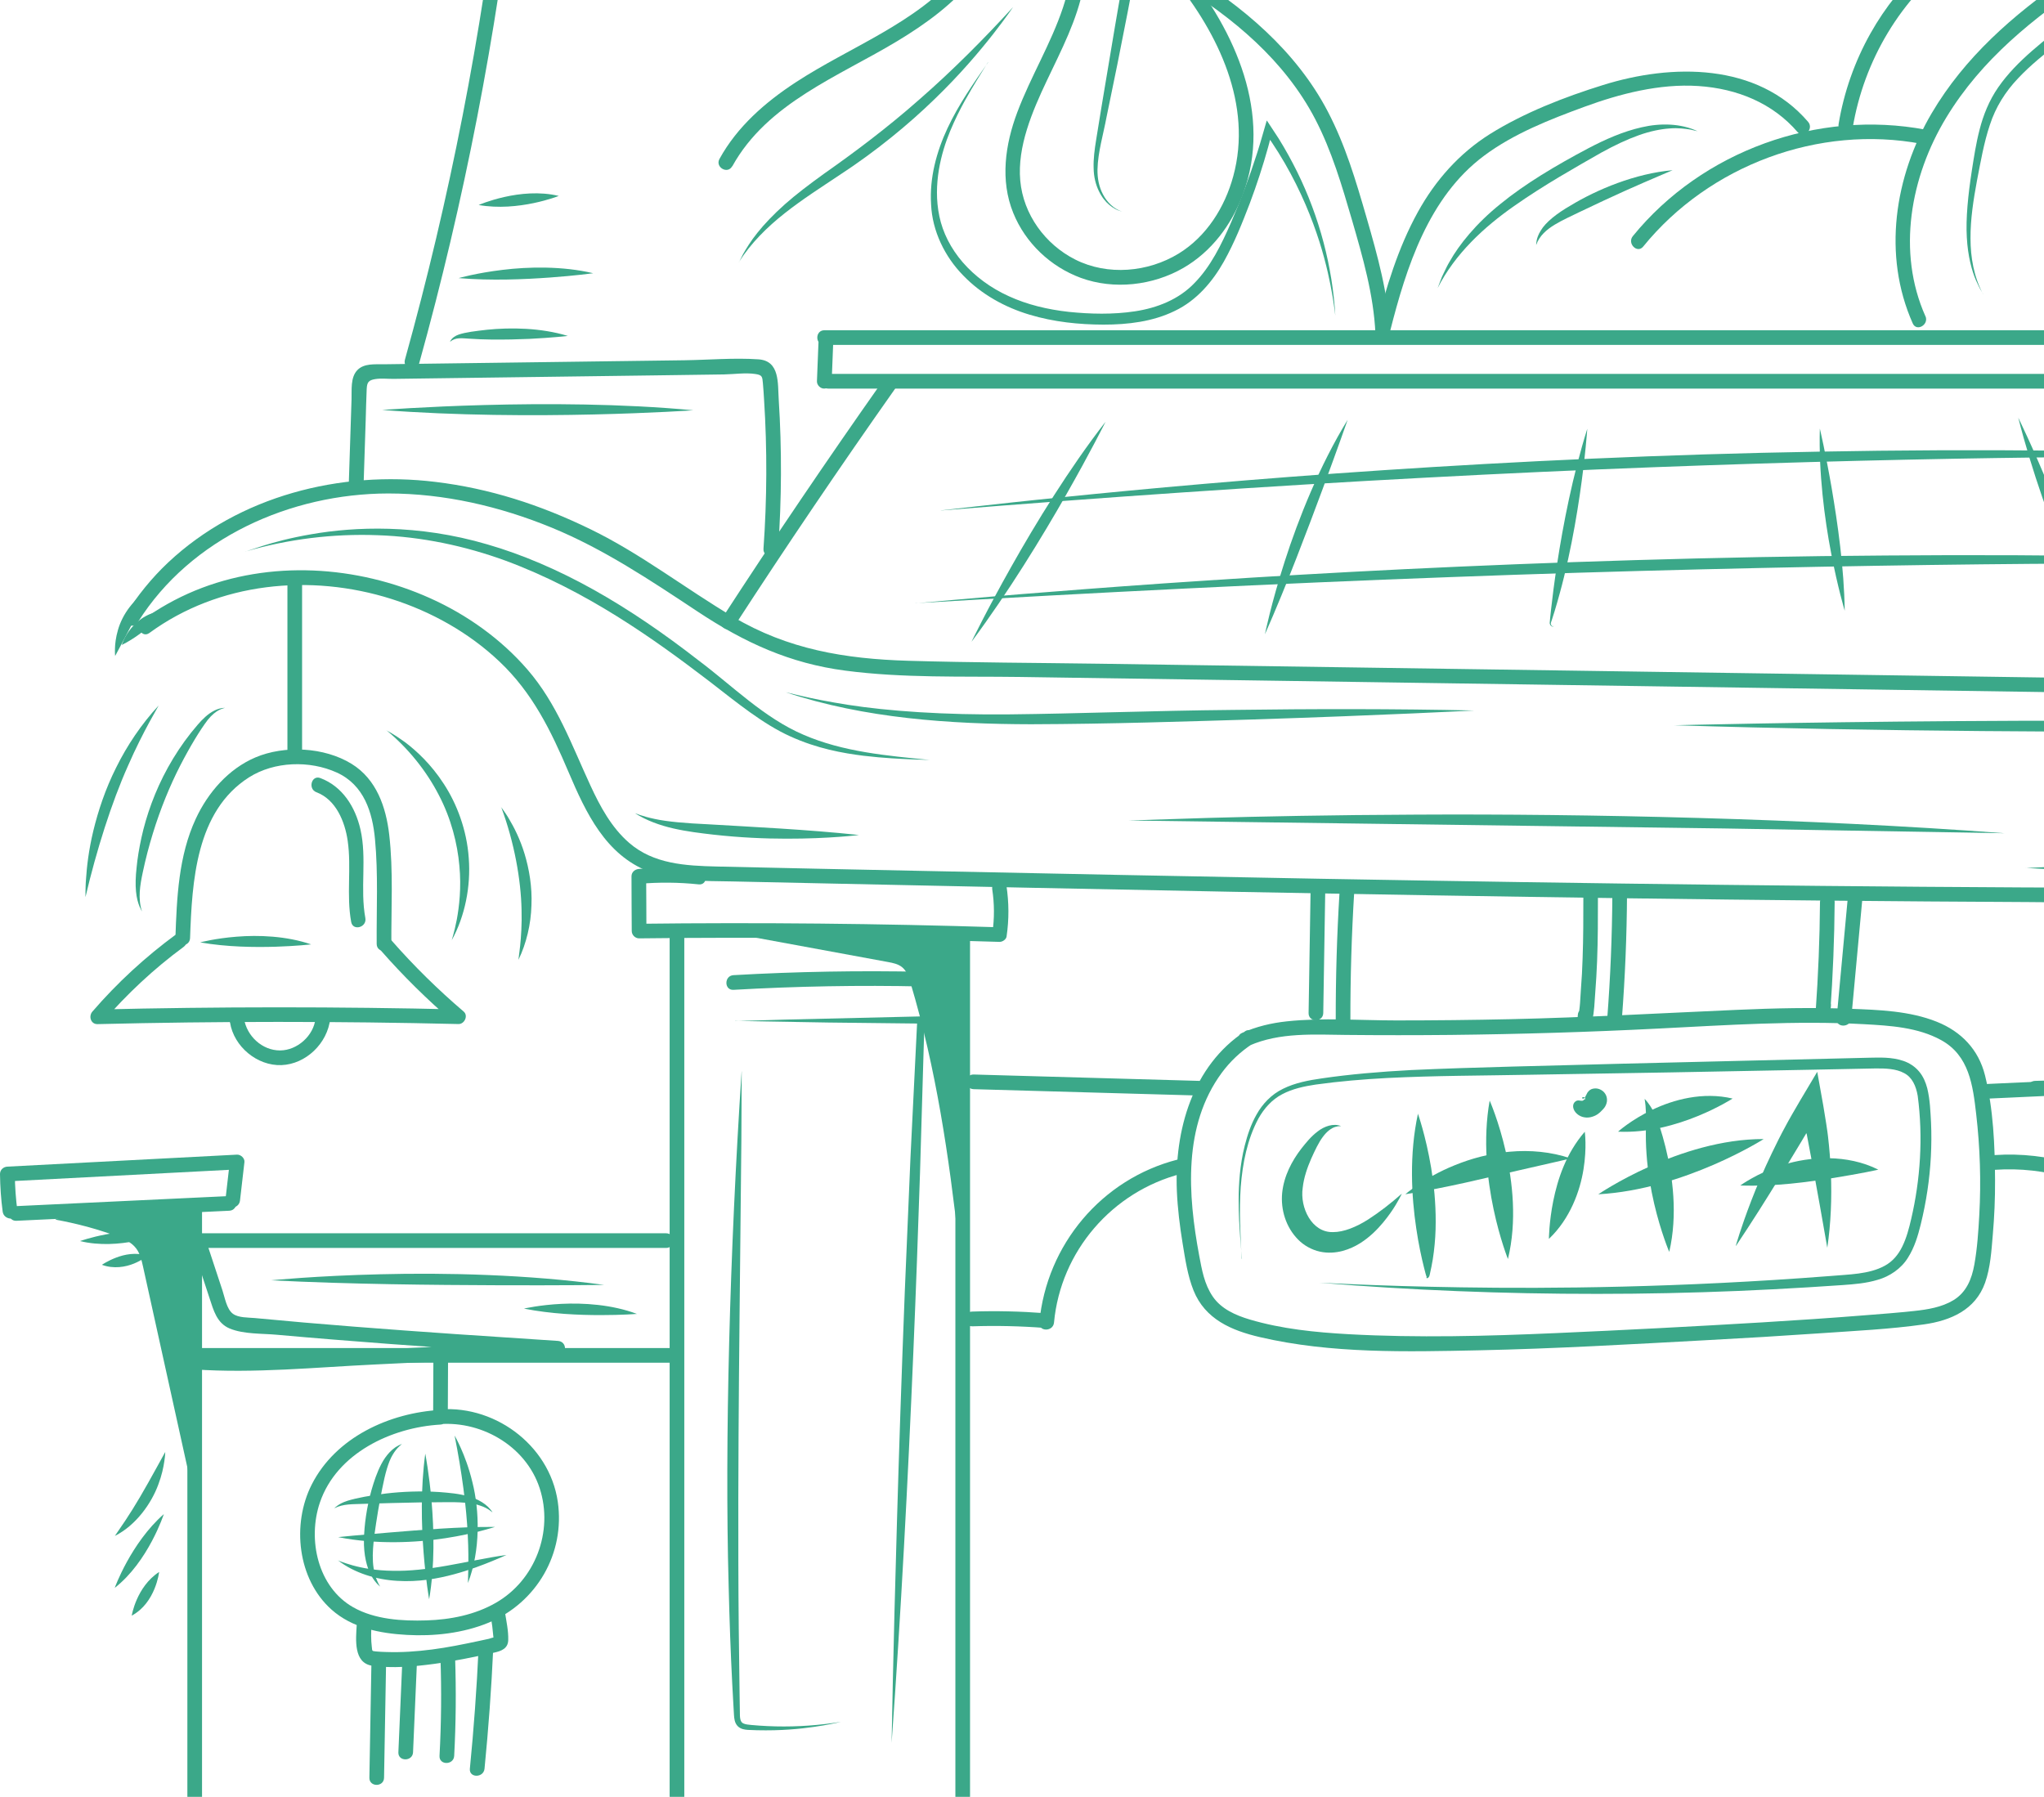 <svg width="273" height="240" viewBox="0 0 273 240" fill="none" xmlns="http://www.w3.org/2000/svg">
<g clip-path="url(#clip0_906_146290)">
<path d="M179.129 150.416C179.129 150.416 179.051 150.416 178.906 150.416C178.76 150.416 178.559 150.449 178.312 150.527C177.809 150.684 177.204 151.132 176.667 151.871C176.13 152.588 175.638 153.618 175.112 154.794C174.608 155.958 174.138 157.279 173.992 158.657C173.601 161.299 175.201 164.647 178.033 164.569C179.465 164.58 181.144 163.886 182.688 162.912C184.244 161.915 185.778 160.717 187.233 159.429C187.233 159.429 187.121 159.676 186.874 160.135C186.628 160.583 186.259 161.243 185.699 162.027C185.14 162.811 184.434 163.729 183.427 164.681C182.42 165.61 181.122 166.596 179.309 167.088C178.402 167.323 177.35 167.413 176.287 167.178C175.223 166.943 174.16 166.372 173.365 165.554C171.765 163.931 171.026 161.602 171.25 159.317C171.485 157.067 172.537 155.074 173.802 153.428C174.44 152.621 175.1 151.793 175.996 151.121C176.835 150.46 178.1 149.979 179.118 150.416H179.129Z" fill="#3BA889"/>
<path d="M189.359 148.691C189.359 148.691 190.433 151.692 191.149 155.992C191.508 158.142 191.765 160.628 191.754 163.237C191.754 164.535 191.675 165.868 191.507 167.2C191.429 167.872 191.317 168.533 191.183 169.205L190.97 170.201C190.937 170.369 190.881 170.604 190.69 170.705C190.601 170.761 190.478 170.705 190.523 170.627C190.523 170.593 190.545 170.56 190.567 170.548C190.601 170.548 190.523 170.515 190.534 170.515C190.556 170.492 190.478 170.604 190.489 170.582C190.489 170.582 190.489 170.593 190.534 170.537C190.534 170.47 190.534 170.537 190.646 170.582C190.634 170.604 190.724 170.582 190.59 170.638C190.545 170.638 190.601 170.716 190.556 170.526C190.556 170.56 190.567 170.548 190.534 170.515C190.489 170.459 190.321 169.832 190.176 169.238C189.862 167.984 189.471 166.204 189.157 164.076C188.519 159.821 188.195 154.2 189.392 148.725L189.359 148.691Z" fill="#3BA889"/>
<path d="M187.703 159.509C187.703 159.509 188.307 158.983 189.438 158.222C190.557 157.46 192.225 156.464 194.329 155.624C196.422 154.773 198.94 154.056 201.637 153.832C204.323 153.586 207.177 153.832 209.785 154.728C209.785 154.728 209.046 154.918 207.782 155.198C206.539 155.478 204.771 155.893 202.678 156.363C198.515 157.315 193.277 158.636 187.714 159.509H187.703Z" fill="#3BA889"/>
<path d="M198.962 147.002C198.962 147.002 203.864 158.065 201.402 168.165C201.402 168.165 197.104 157.483 198.962 147.002Z" fill="#3BA889"/>
<path d="M206.875 165.476C206.875 165.476 206.886 163.248 207.457 160.404C208.039 157.548 209.125 154.1 211.665 151.166C211.665 151.166 211.967 153.26 211.497 156.171C211.038 159.06 209.729 162.766 206.875 165.476Z" fill="#3BA889"/>
<path d="M211.767 146.799C211.767 146.799 211.722 146.721 211.633 146.586C211.543 146.53 211.42 146.53 211.353 146.575C211.286 146.62 211.275 146.698 211.386 146.732C211.487 146.765 211.633 146.687 211.7 146.597C211.789 146.497 211.711 146.418 211.801 146.351C211.845 146.306 211.935 146.25 212.047 146.172L212.248 146.06H212.271L212.539 146.385C212.718 146.586 212.808 146.653 212.875 146.721C213.009 146.821 213.043 146.799 213.009 146.799C212.976 146.799 212.886 146.833 212.819 146.877C212.674 147.001 212.774 146.967 212.774 146.81V146.788V147.101C212.774 147.124 212.774 147.101 212.774 147.079C212.774 147.045 212.752 147.012 212.73 146.978C212.685 146.911 212.606 146.866 212.506 146.821C212.304 146.732 212.036 146.698 211.756 146.631C211.778 146.631 211.756 146.362 212.036 145.914C212.215 145.713 212.427 145.377 213.133 145.377C213.446 145.388 213.759 145.489 214.061 145.724C214.341 145.948 214.711 146.418 214.621 147.135C214.509 147.852 214.05 148.21 213.927 148.344C213.804 148.479 213.67 148.613 213.468 148.759C213.278 148.904 213.021 149.05 212.696 149.15C212.371 149.262 211.98 149.307 211.622 149.24C210.905 149.139 210.2 148.568 210.111 147.863C210.077 147.527 210.211 147.247 210.469 147.079C210.603 147.001 210.76 146.956 210.995 147.001C211.118 147.012 211.275 147.068 211.431 147.001C211.51 146.933 211.599 146.855 211.644 146.821C211.677 146.821 211.711 146.81 211.733 146.799H211.767Z" fill="#3BA889"/>
<path d="M216.109 151.155C216.109 151.155 217.844 149.577 220.676 148.233C223.496 146.878 227.436 145.792 231.409 146.732C231.409 146.732 229.551 147.931 226.753 149.073C223.944 150.215 220.206 151.334 216.109 151.155Z" fill="#3BA889"/>
<path d="M213.469 159.52C213.469 159.52 224.314 152.107 235.562 152.141C235.562 152.141 225.008 158.87 213.469 159.52Z" fill="#3BA889"/>
<path d="M219.656 146.777C219.656 146.777 220.205 147.27 220.809 148.401C221.436 149.532 221.951 151.267 222.443 153.193C223.417 157.112 224.1 162.241 222.947 167.212C222.947 167.212 221.839 164.637 220.932 160.763C220.484 158.826 220.082 156.564 219.914 154.145C219.824 152.947 219.802 151.671 219.835 150.461C219.847 149.241 219.88 148.043 219.656 146.777Z" fill="#3BA889"/>
<path d="M231.834 166.406C231.834 166.406 232.483 164.054 233.905 160.37C234.61 158.534 235.527 156.362 236.658 154.01C237.217 152.835 237.833 151.603 238.516 150.349L238.863 149.711L239.377 148.804C239.736 148.199 240.094 147.583 240.452 146.956C241.191 145.713 241.952 144.437 242.713 143.16C242.981 144.661 243.25 146.183 243.53 147.729C243.653 148.501 243.776 149.285 243.91 150.069L244.067 151.133L244.145 151.737C244.336 153.361 244.47 155.018 244.537 156.686C244.671 160.023 244.537 163.416 244.056 166.663C244.056 166.663 243.687 164.58 243.082 161.132C242.769 159.419 242.399 157.369 241.985 155.063C241.773 153.921 241.538 152.711 241.302 151.446C241.235 151.345 241.213 151.379 241.202 151.424C241.202 151.457 241.202 151.468 241.202 151.468L241.179 151.491C240.989 151.804 240.799 152.118 240.62 152.431C239.713 153.932 238.784 155.466 237.844 157.022C235.941 160.124 233.949 163.293 231.868 166.394L231.834 166.406Z" fill="#3BA889"/>
<path d="M232.438 158.344C232.438 158.344 232.975 157.941 233.96 157.393C234.945 156.833 236.377 156.139 238.157 155.59C241.671 154.47 246.696 154.123 250.871 156.228C250.871 156.228 250.255 156.374 249.203 156.575C248.151 156.777 246.685 157.046 244.961 157.325C241.492 157.874 237.149 158.501 232.449 158.344H232.438Z" fill="#3BA889"/>
<path d="M22.07 193.939C22.07 193.939 22.07 194.399 21.947 195.182C21.835 195.966 21.611 197.063 21.141 198.295C20.246 200.747 18.198 203.715 15.344 205.148C15.344 205.148 15.59 204.79 16.015 204.163C16.441 203.547 17.034 202.673 17.683 201.632C19.003 199.538 20.503 196.784 22.07 193.939Z" fill="#3BA889"/>
<path d="M21.881 202.236C21.881 202.236 19.822 208.574 15.322 212.09C15.322 212.09 17.471 206.111 21.881 202.236Z" fill="#3BA889"/>
<path d="M21.254 209.963C21.254 209.963 20.795 214.083 17.594 215.797C17.594 215.797 18.209 211.945 21.254 209.963Z" fill="#3BA889"/>
<path d="M150.703 109.592C150.703 109.592 154.665 109.458 161.459 109.245C168.241 109.055 177.855 108.853 189.148 108.808C211.723 108.685 241.012 109.29 267.75 111.294C267.75 111.294 252.496 111.036 230.246 110.656C207.996 110.365 178.739 109.973 150.714 109.592H150.703Z" fill="#3BA889"/>
<path d="M29.995 94.563C29.995 94.563 29.727 94.608 29.29 94.821C28.854 95.034 28.294 95.47 27.746 96.153C26.694 97.542 25.373 99.725 24.041 102.312C22.709 104.921 21.422 108.023 20.404 111.359C19.889 113.028 19.441 114.752 19.072 116.499C18.703 118.234 18.4 120.004 18.96 121.739C18.96 121.739 18.826 121.526 18.635 121.078C18.456 120.642 18.244 119.959 18.165 119.063C18.076 118.167 18.109 117.081 18.244 115.883C18.355 114.674 18.579 113.319 18.893 111.874C19.531 108.974 20.672 105.682 22.441 102.491C23.325 100.901 24.355 99.334 25.518 97.867C26.112 97.15 26.694 96.4 27.421 95.75C28.126 95.112 29.033 94.575 29.995 94.541V94.563Z" fill="#3BA889"/>
<path d="M21.175 94.262C21.175 94.262 20.717 95.09 19.933 96.49C19.172 97.901 18.131 99.905 17.079 102.324C14.919 107.15 12.871 113.599 11.416 119.825C11.416 119.825 11.416 119.601 11.416 119.176C11.427 118.75 11.427 118.134 11.494 117.35C11.595 115.783 11.841 113.555 12.468 110.957C13.095 108.37 14.057 105.414 15.523 102.503C16.967 99.581 18.892 96.714 21.164 94.262H21.175Z" fill="#3BA889"/>
<path d="M51.584 97.533C51.584 97.533 51.819 97.667 52.256 97.913C52.692 98.171 53.308 98.563 54.069 99.112C55.557 100.231 57.561 102.045 59.273 104.699C60.997 107.33 62.351 110.835 62.608 114.62C62.899 118.382 62.105 122.368 60.336 125.582C60.336 125.582 60.403 125.335 60.538 124.865C60.661 124.395 60.84 123.712 61.008 122.838C61.332 121.092 61.635 118.572 61.355 115.639C61.097 112.705 60.269 109.357 58.602 106.177C56.956 102.986 54.539 99.951 51.595 97.522L51.584 97.533Z" fill="#3BA889"/>
<path d="M66.918 107.788C66.918 107.788 67.019 107.934 67.22 108.202C67.41 108.482 67.701 108.874 68.004 109.412C68.641 110.475 69.459 112.054 70.063 114.047C70.667 116.04 71.093 118.437 70.981 120.934C70.914 123.431 70.309 126.006 69.246 128.201C69.246 128.201 69.268 128.033 69.302 127.708C69.335 127.383 69.414 126.924 69.47 126.331C69.593 125.155 69.716 123.487 69.66 121.516C69.582 117.574 68.709 112.536 66.929 107.766L66.918 107.788Z" fill="#3BA889"/>
<path d="M131.541 -42.211C131.541 -42.211 132.157 -41.897 133.298 -41.315C134.44 -40.722 136.096 -39.837 138.122 -38.605C140.137 -37.363 142.532 -35.75 144.972 -33.533C147.389 -31.327 149.84 -28.416 151.429 -24.665C153.03 -20.903 153.343 -16.424 152.907 -11.978C152.47 -7.499 151.463 -2.998 150.612 1.626C149.717 6.239 148.777 10.942 147.792 15.634C147.356 17.985 146.639 20.303 146.583 22.621C146.561 23.786 146.773 24.95 147.322 25.98C147.859 26.999 148.732 27.895 149.874 28.264C149.896 28.231 149.157 28.197 148.161 27.369C147.188 26.574 146.091 24.838 146.068 22.442C146.024 21.255 146.192 19.967 146.415 18.601C146.639 17.235 146.874 15.768 147.132 14.19C147.658 11.054 148.251 7.527 148.889 3.698C149.527 -0.121 150.31 -4.264 151.004 -8.574C151.653 -12.863 152.09 -17.476 150.948 -21.944C149.818 -26.401 146.997 -30.443 143.449 -33.712C139.902 -37.016 135.727 -39.703 131.541 -42.211Z" fill="#3BA889"/>
<path d="M97.809 22.208C102.488 13.743 112.023 10.216 119.88 5.468C123.697 3.162 127.401 0.474 130.177 -3.053C133.143 -6.815 134.654 -11.361 134.508 -16.165C134.329 -22.189 131.957 -27.91 129.405 -33.274L128.062 -31.93C135.907 -28.078 141.291 -20.341 142.847 -11.798C143.619 -7.532 143.35 -3.109 141.974 1.012C140.362 5.849 137.665 10.227 135.874 14.986C134.251 19.297 133.557 24.078 135.337 28.456C136.96 32.454 140.306 35.623 144.346 37.112C148.778 38.736 153.972 38.142 158.046 35.791C161.806 33.618 164.492 30.024 165.992 25.993C169.999 15.277 164.985 4.192 158.213 -4.15C157.419 -5.124 156.042 -3.736 156.826 -2.762C162.735 4.517 167.313 14.012 164.716 23.541C163.586 27.695 161.146 31.58 157.43 33.865C153.334 36.373 147.928 36.854 143.596 34.66C139.59 32.633 136.669 28.636 136.266 24.112C135.863 19.588 137.855 14.908 139.825 10.754C141.795 6.599 143.854 2.692 144.705 -1.72C145.443 -5.538 145.354 -9.469 144.525 -13.264C142.656 -21.886 137.004 -29.702 129.024 -33.621C128.118 -34.069 127.256 -33.173 127.681 -32.277C129.942 -27.519 132.08 -22.446 132.471 -17.128C132.83 -12.145 131.363 -7.442 128.118 -3.646C122.309 3.162 113.579 6.219 106.271 11C102.197 13.665 98.47 16.912 96.097 21.223C95.481 22.331 97.183 23.317 97.787 22.208H97.809Z" fill="#3BA889"/>
<path d="M157.237 -2.203C164.669 2.309 171.585 8.087 175.659 15.903C177.875 20.158 179.23 24.794 180.573 29.384C182.016 34.367 183.471 39.372 183.706 44.579C183.762 45.833 185.721 45.844 185.665 44.579C185.419 39.272 183.997 34.177 182.531 29.104C181.065 24.032 179.689 19.396 177.349 14.906C173.119 6.8 165.922 0.764 158.222 -3.905C157.136 -4.566 156.151 -2.864 157.237 -2.214V-2.203Z" fill="#3BA889"/>
<path d="M185.655 44.266C187.827 35.7 190.804 26.339 198.191 20.819C202.175 17.84 207.021 15.948 211.666 14.246C216.311 12.544 221.638 11.144 226.842 11.491C232.047 11.838 236.781 13.787 240.105 17.661C240.922 18.624 242.31 17.224 241.493 16.273C234.699 8.356 223.283 8.49 214.106 11.357C208.957 12.958 203.585 15.041 198.996 17.907C194.9 20.483 191.699 24.099 189.371 28.321C186.719 33.124 185.118 38.443 183.775 43.739C183.462 44.96 185.353 45.486 185.667 44.266H185.655Z" fill="#3BA889"/>
<path d="M219.467 32.935C228.275 22.084 242.937 16.609 256.681 19.218C257.912 19.453 258.438 17.561 257.207 17.326C242.802 14.594 227.346 20.147 218.079 31.546C217.295 32.52 218.672 33.909 219.467 32.935Z" fill="#3BA889"/>
<path d="M247.446 17.102C248.935 8.089 253.904 -0.298 261.313 -5.706C269.304 -11.54 279.657 -13.701 289.316 -11.663C290.547 -11.406 291.073 -13.298 289.842 -13.556C274.106 -16.87 257.72 -9.603 249.83 4.449C247.715 8.212 246.271 12.321 245.566 16.576C245.364 17.808 247.245 18.345 247.457 17.102H247.446Z" fill="#3BA889"/>
<path d="M257.162 42.24C253.323 33.629 255.169 23.596 259.926 15.736C264.683 7.875 271.633 2.389 278.986 -2.572C285.97 -7.286 293.268 -11.877 298.259 -18.841C302.624 -24.921 305.064 -32.3 305.579 -39.735C306.161 -48.144 304.191 -56.699 299.681 -63.843L298.147 -62.656C309.048 -52.5 314.342 -36.746 311.723 -22.066C310.212 -13.601 305.691 -6.121 303.575 2.165C301.986 8.379 301.986 16.318 307.012 21.043C312.373 26.082 320.778 25.007 326.788 21.827C332.798 18.647 337.521 12.937 339.402 6.375C341.696 -1.62 339.659 -9.939 337.499 -17.721C335.361 -25.425 333.056 -33.163 333.884 -41.247C335.316 -55.232 344.572 -68.243 357.298 -74.178C358.909 -74.928 360.577 -75.544 362.278 -76.048L361.752 -77.94C354.444 -75.343 349.821 -68.12 349.161 -60.551C348.411 -51.851 352.978 -43.52 359.01 -37.585C359.906 -36.701 361.293 -38.089 360.398 -38.974C354.891 -44.404 350.706 -51.828 351.075 -59.767C351.4 -66.687 355.585 -73.674 362.278 -76.059C363.453 -76.473 362.983 -78.321 361.752 -77.951C348.725 -74.044 338.394 -63.373 333.985 -50.608C331.69 -43.957 331.22 -36.958 332.418 -30.038C333.85 -21.808 337.141 -13.993 338.17 -5.684C339.133 2.042 337.432 9.689 331.981 15.434C327.124 20.551 319.088 24.279 312.037 21.838C304.986 19.397 303.732 10.384 305.187 3.8C307.023 -4.531 311.623 -11.955 313.369 -20.319C316.267 -34.215 312.384 -49.242 303.296 -60.103C302.12 -61.503 300.867 -62.813 299.524 -64.056C298.74 -64.795 297.375 -63.843 297.991 -62.869C306.25 -49.824 305.467 -31.942 296.334 -19.524C291.074 -12.38 283.195 -7.89 276.02 -2.941C268.846 2.008 262.388 7.674 258.001 15.12C253.032 23.563 251.409 34.077 255.472 43.203C255.987 44.356 257.677 43.359 257.162 42.217V42.24Z" fill="#3BA889"/>
<path d="M110.109 46.069C139.466 46.069 168.823 46.069 198.18 46.069C227.537 46.069 256.703 46.069 285.971 46.069C302.468 46.069 318.965 46.069 335.451 46.069C336.716 46.069 336.716 44.109 335.451 44.109C306.094 44.109 276.737 44.109 247.38 44.109C218.023 44.109 188.857 44.109 159.589 44.109C143.092 44.109 126.595 44.109 110.109 44.109C108.844 44.109 108.844 46.069 110.109 46.069Z" fill="#3BA889"/>
<path d="M109.314 45.822L109.112 50.917C109.09 51.432 109.582 51.925 110.097 51.902C110.645 51.88 111.06 51.477 111.082 50.917L111.283 45.822C111.306 45.307 110.813 44.814 110.298 44.837C109.75 44.859 109.336 45.262 109.314 45.822Z" fill="#3BA889"/>
<path d="M110.601 51.903C140.226 51.903 169.863 51.903 199.489 51.903C229.114 51.903 258.751 51.903 288.377 51.903H338.126C339.39 51.903 339.39 49.943 338.126 49.943H110.601C109.336 49.943 109.336 51.903 110.601 51.903Z" fill="#3BA889"/>
<path d="M117.842 50.962C110.5 61.386 103.348 71.934 96.409 82.627C95.715 83.691 97.417 84.677 98.099 83.613C105.038 72.919 112.19 62.36 119.532 51.947C120.26 50.917 118.559 49.931 117.842 50.962Z" fill="#3BA889"/>
<path d="M18.423 83.087C25.496 71.834 38.826 65.933 51.854 65.911C59.341 65.911 66.762 67.635 73.667 70.468C80.573 73.301 86.863 77.5 93.164 81.677C99.465 85.853 105.52 88.608 112.862 89.57C120.573 90.59 128.486 90.31 136.254 90.421C152.941 90.668 169.64 90.914 186.327 91.161C219.568 91.653 252.809 92.135 286.049 92.627C302.737 92.874 319.435 93.12 336.123 93.366C342.95 93.467 350.035 93.814 356.19 90.343C361.395 87.409 365.222 82.662 369.106 78.25C373.348 73.424 377.87 69.214 383.734 66.437C389.89 63.515 396.717 62.171 403.466 61.499C409.767 60.872 416.247 60.581 422.571 60.906C427.831 61.174 433.786 62.048 438.072 65.373C440.131 66.975 441.441 69.091 441.978 71.633L443.187 70.423C430.361 67.087 416.247 64.399 403.175 67.971C396.93 69.673 391.278 72.976 386.857 77.713C381.955 82.964 378.563 89.38 374.232 95.068C365.043 107.15 350.717 113.611 336.101 116.354C318.887 119.579 300.957 118.616 283.531 118.583C247.772 118.493 212.024 118.012 176.277 117.373C158.336 117.049 140.384 116.679 122.443 116.31C113.545 116.119 104.636 115.951 95.738 115.739C91.597 115.638 87.299 115.425 84.02 112.57C81.67 110.532 80.148 107.71 78.861 104.922C76.342 99.48 74.417 94.016 70.433 89.414C66.896 85.338 62.374 82.113 57.461 79.907C47.679 75.507 36.05 74.768 26.045 78.888C23.526 79.93 21.176 81.251 18.971 82.852C17.964 83.591 18.938 85.293 19.956 84.543C29.235 77.757 41.445 76.582 52.268 79.997C57.607 81.688 62.621 84.498 66.695 88.35C71.127 92.538 73.589 97.599 75.939 103.13C78.29 108.662 80.897 114.137 86.594 116.388C90.142 117.788 94.104 117.653 97.853 117.732C102.375 117.832 106.897 117.922 111.418 118.023C129.08 118.403 146.741 118.773 164.402 119.109C199.87 119.781 235.338 120.318 270.806 120.486C288.064 120.576 305.512 121.236 322.748 119.982C337.533 118.907 352.665 115.593 364.909 106.803C370.584 102.727 374.993 97.621 378.899 91.866C383.029 85.775 386.913 79.247 393.001 74.869C404.417 66.672 419.616 67.49 432.745 70.031C436.08 70.681 439.382 71.465 442.661 72.316C443.411 72.517 444.015 71.834 443.87 71.106C441.598 60.402 428.01 58.834 419.045 58.868C406.04 58.924 392.084 59.472 380.433 65.933C374.758 69.08 370.494 73.693 366.286 78.53C362.077 83.367 357.455 88.574 351.008 90.433C347.248 91.519 343.297 91.508 339.425 91.463C335.216 91.418 331.008 91.34 326.8 91.284C318.171 91.161 309.542 91.026 300.912 90.903C266.687 90.399 232.45 89.895 198.225 89.403C181.112 89.156 163.999 88.899 146.875 88.652C138.369 88.529 129.852 88.507 121.346 88.26C112.84 88.014 105.218 86.727 97.932 82.404C91.496 78.586 85.632 73.984 78.872 70.692C72.112 67.4 65.374 65.239 58.155 64.366C45.452 62.82 31.943 66.236 22.474 75.115C20.259 77.198 18.356 79.56 16.733 82.124C16.061 83.199 17.751 84.185 18.423 83.11V83.087Z" fill="#3BA889"/>
<path d="M38.389 77.668C38.389 85.371 38.389 93.075 38.389 100.768C38.389 102.033 40.347 102.033 40.347 100.768C40.347 93.064 40.347 85.36 40.347 77.668C40.347 76.402 38.389 76.402 38.389 77.668Z" fill="#3BA889"/>
<path d="M23.537 124.786C19.418 127.81 15.669 131.259 12.334 135.122C11.807 135.737 12.121 136.812 13.027 136.79C29.088 136.398 45.16 136.398 61.232 136.779C62.038 136.801 62.575 135.659 61.926 135.11C58.479 132.166 55.255 128.997 52.267 125.582C51.439 124.63 50.051 126.018 50.879 126.97C53.868 130.374 57.091 133.554 60.538 136.499L61.232 134.83C45.171 134.45 29.099 134.45 13.027 134.842L13.721 136.51C16.945 132.77 20.549 129.4 24.522 126.477C25.529 125.738 24.555 124.036 23.537 124.786Z" fill="#3BA889"/>
<path d="M25.385 125.313C25.654 117.766 26.146 108.349 33.264 103.825C36.644 101.686 41.356 101.541 44.983 103.187C48.609 104.833 49.75 108.483 50.086 112.1C50.523 116.713 50.276 121.438 50.31 126.074C50.31 127.339 52.28 127.339 52.269 126.074C52.246 121.259 52.537 116.31 51.989 111.518C51.564 107.811 50.288 104.071 46.952 102.022C43.315 99.783 37.999 99.514 34.104 101.171C30.511 102.705 27.78 105.852 26.157 109.345C23.841 114.317 23.617 119.904 23.427 125.301C23.382 126.567 25.34 126.556 25.385 125.301V125.313Z" fill="#3BA889"/>
<path d="M30.722 136.565C31.226 139.779 34.337 142.388 37.594 142.264C40.851 142.141 43.75 139.364 44.108 136.05C44.164 135.524 43.615 135.064 43.123 135.064C42.541 135.064 42.205 135.512 42.138 136.05C41.892 138.334 39.709 140.294 37.415 140.305C35.009 140.316 32.949 138.368 32.591 136.05C32.513 135.524 31.853 135.232 31.383 135.367C30.823 135.524 30.622 136.05 30.7 136.576L30.722 136.565Z" fill="#3BA889"/>
<path d="M42.261 105.817C44.869 106.792 46.066 109.737 46.436 112.29C46.962 115.895 46.245 119.545 46.906 123.151C47.141 124.394 49.021 123.867 48.797 122.625C48.07 118.706 49.032 114.663 48.137 110.767C47.454 107.788 45.742 105.034 42.787 103.925C41.601 103.477 41.097 105.381 42.261 105.817Z" fill="#3BA889"/>
<path d="M93.331 116.131C90.667 115.851 88.004 115.828 85.329 116.063C84.803 116.108 84.344 116.478 84.344 117.049C84.344 119.479 84.366 121.92 84.377 124.349C84.377 124.876 84.825 125.335 85.362 125.335C101.412 125.144 117.461 125.301 133.5 125.805C133.88 125.816 134.384 125.491 134.44 125.088C134.776 122.793 134.764 120.565 134.417 118.269C134.227 117.026 132.336 117.553 132.526 118.795C132.817 120.71 132.828 122.659 132.548 124.573L133.488 123.857C117.45 123.353 101.401 123.196 85.351 123.386L86.336 124.372C86.336 121.942 86.314 119.501 86.302 117.071L85.317 118.056C87.992 117.821 90.645 117.844 93.32 118.124C94.573 118.258 94.562 116.298 93.32 116.164L93.331 116.131Z" fill="#3BA889"/>
<path d="M89.438 125.336C89.438 155.927 89.438 186.517 89.438 217.108C89.438 225.753 89.438 234.397 89.438 243.052C89.438 244.318 91.396 244.318 91.396 243.052C91.396 212.461 91.396 181.871 91.396 151.28C91.396 142.635 91.396 133.991 91.396 125.336C91.396 124.07 89.438 124.07 89.438 125.336Z" fill="#3BA889"/>
<path d="M127.602 125.099V243.051C127.602 244.316 129.56 244.316 129.56 243.051V125.099C129.56 123.834 127.602 123.834 127.602 125.099Z" fill="#3BA889"/>
<path d="M97.964 132.21C106.38 131.728 114.819 131.572 123.247 131.762C124.512 131.784 124.512 129.825 123.247 129.802C114.819 129.623 106.38 129.769 97.964 130.25C96.71 130.317 96.699 132.277 97.964 132.21Z" fill="#3BA889"/>
<path d="M130.042 145.479C140.093 145.759 150.132 146.05 160.183 146.33C161.447 146.364 161.447 144.404 160.183 144.371C150.132 144.091 140.093 143.8 130.042 143.52C128.778 143.486 128.778 145.446 130.042 145.479Z" fill="#3BA889"/>
<path d="M129.806 177.155C133.051 177.044 136.297 177.122 139.532 177.368C140.058 177.413 140.517 176.887 140.517 176.383C140.517 175.823 140.069 175.442 139.532 175.398C136.297 175.151 133.051 175.073 129.806 175.185C128.552 175.23 128.541 177.189 129.806 177.144V177.155Z" fill="#3BA889"/>
<path d="M140.776 176.65C141.66 167.121 148.554 159.149 157.799 156.775C159.019 156.461 158.504 154.569 157.273 154.883C147.144 157.48 139.78 166.248 138.817 176.65C138.705 177.904 140.664 177.893 140.776 176.65Z" fill="#3BA889"/>
<path d="M26.245 166.686C47.152 166.686 68.059 166.686 88.966 166.686C90.231 166.686 90.231 164.727 88.966 164.727C68.059 164.727 47.152 164.727 26.245 164.727C24.981 164.727 24.981 166.686 26.245 166.686Z" fill="#3BA889"/>
<path d="M26.491 182.014C47.555 182.014 68.63 182.014 89.694 182.014C90.958 182.014 90.958 180.055 89.694 180.055C68.63 180.055 47.555 180.055 26.491 180.055C25.227 180.055 25.227 182.014 26.491 182.014Z" fill="#3BA889"/>
<path d="M25.025 161.088V242.559C25.025 243.824 26.984 243.824 26.984 242.559V161.088C26.984 159.822 25.025 159.822 25.025 161.088Z" fill="#3BA889"/>
<path d="M2.183 163.058C11.662 162.61 21.142 162.162 30.622 161.715C31.875 161.659 31.887 159.699 30.622 159.755C21.142 160.203 11.662 160.651 2.183 161.099C0.929 161.155 0.918 163.114 2.183 163.058Z" fill="#3BA889"/>
<path d="M2.339 161.837C2.115 160.169 1.992 158.49 1.981 156.81L0.996 157.795C11.226 157.258 21.444 156.72 31.674 156.194L30.689 155.209C30.487 156.922 30.297 158.646 30.096 160.359C29.95 161.614 31.909 161.602 32.054 160.359C32.256 158.646 32.446 156.922 32.648 155.209C32.703 154.705 32.155 154.201 31.663 154.223C21.433 154.761 11.214 155.298 0.985 155.825C0.459 155.847 0 156.25 0 156.81C0.022 158.501 0.134 160.169 0.358 161.837C0.526 163.069 2.485 163.08 2.317 161.837H2.339Z" fill="#3BA889"/>
<path d="M57.885 181.275C57.874 183.873 57.863 186.459 57.852 189.057C57.852 190.323 59.799 190.323 59.81 189.057C59.821 186.459 59.833 183.873 59.844 181.275C59.844 180.01 57.896 180.01 57.885 181.275Z" fill="#3BA889"/>
<path d="M58.838 188.318C52.022 188.698 44.848 191.957 41.636 198.283C38.95 203.58 39.722 210.925 44.277 214.989C47.042 217.453 50.758 218.17 54.339 218.371C57.921 218.573 61.827 218.158 65.263 216.736C71.676 214.06 75.504 207.487 74.496 200.567C73.366 192.875 65.755 187.377 58.111 188.318C56.88 188.474 56.857 190.434 58.111 190.277C63.998 189.549 70.198 193.009 72.079 198.776C73.959 204.542 71.486 211.07 66.225 214.083C63.427 215.695 60.159 216.333 56.958 216.434C53.757 216.535 50.075 216.322 47.187 214.687C42.431 212 41.054 205.617 42.722 200.702C44.96 194.095 52.302 190.647 58.838 190.277C60.092 190.21 60.103 188.25 58.838 188.318Z" fill="#3BA889"/>
<path d="M47.646 217.028C47.523 218.977 47.198 222.145 49.739 222.493C52.436 222.862 55.268 222.605 57.954 222.246C60.64 221.888 63.337 221.317 66.012 220.735C66.975 220.522 67.859 220.186 67.881 219.044C67.915 217.812 67.624 216.502 67.434 215.293C67.243 214.083 65.352 214.576 65.542 215.819C65.699 216.771 65.822 217.723 65.9 218.674C65.945 219.301 65.934 218.697 66.012 218.73C65.889 218.674 65.441 218.854 65.318 218.887C64.848 218.988 64.389 219.089 63.919 219.189C61.86 219.626 59.789 220.052 57.697 220.32C55.604 220.589 53.645 220.723 51.608 220.656C51.138 220.645 50.657 220.623 50.187 220.578C49.649 220.522 49.728 220.522 49.66 219.984C49.537 219.01 49.56 218.003 49.616 217.028C49.694 215.774 47.736 215.774 47.657 217.028H47.646Z" fill="#3BA889"/>
<path d="M49.616 221.642C49.526 226.916 49.437 232.179 49.336 237.453C49.314 238.718 51.272 238.718 51.295 237.453C51.384 232.179 51.474 226.916 51.575 221.642C51.597 220.377 49.638 220.377 49.616 221.642Z" fill="#3BA889"/>
<path d="M53.734 221.888C53.555 225.942 53.387 229.995 53.208 234.048C53.152 235.314 55.111 235.302 55.167 234.048C55.346 229.995 55.514 225.942 55.693 221.888C55.749 220.623 53.79 220.634 53.734 221.888Z" fill="#3BA889"/>
<path d="M58.826 221.408C58.983 225.786 58.938 230.164 58.703 234.531C58.636 235.796 60.594 235.785 60.661 234.531C60.897 230.164 60.93 225.775 60.785 221.408C60.74 220.154 58.781 220.142 58.826 221.408Z" fill="#3BA889"/>
<path d="M63.919 220.187C63.673 225.55 63.282 230.903 62.756 236.244C62.633 237.498 64.591 237.487 64.714 236.244C65.24 230.903 65.632 225.55 65.878 220.187C65.934 218.922 63.975 218.933 63.919 220.187Z" fill="#3BA889"/>
<path d="M301.942 143.52C291.892 143.8 281.852 144.091 271.802 144.371C270.548 144.404 270.537 146.364 271.802 146.33C281.852 146.05 291.892 145.759 301.942 145.479C303.196 145.446 303.207 143.486 301.942 143.52Z" fill="#3BA889"/>
<path d="M293.167 176.65C292.205 166.259 284.84 157.48 274.712 154.883C273.492 154.569 272.965 156.461 274.185 156.775C283.43 159.149 290.325 167.121 291.209 176.65C291.321 177.893 293.279 177.904 293.167 176.65Z" fill="#3BA889"/>
<path d="M166.327 137.729C159.242 142.354 156.847 151.009 157.183 159.071C157.284 161.423 157.575 163.763 157.955 166.092C158.302 168.197 158.615 170.369 159.41 172.362C160.955 176.214 164.491 177.715 168.285 178.599C177.765 180.816 187.872 180.559 197.542 180.357C207.693 180.144 217.833 179.551 227.973 179.002C233.021 178.734 238.057 178.431 243.094 178.084C247.705 177.759 252.383 177.547 256.961 176.897C260.531 176.393 263.844 174.96 265.131 171.332C265.847 169.317 265.982 167.044 266.161 164.927C266.373 162.509 266.474 160.09 266.463 157.671C266.441 153.047 266.239 148.131 265.12 143.63C264.258 140.181 261.952 137.785 258.684 136.475C255.047 135.019 250.951 134.885 247.078 134.74C242.042 134.549 237.005 134.661 231.969 134.885C221.907 135.322 211.868 135.904 201.795 136.128C196.691 136.24 191.599 136.296 186.495 136.296C181.66 136.296 176.702 135.904 171.878 136.419C169.785 136.643 167.815 137.113 165.89 137.964C164.737 138.468 165.734 140.159 166.875 139.655C170.927 137.875 175.493 138.188 179.813 138.233C184.447 138.278 189.08 138.278 193.725 138.233C202.992 138.132 212.259 137.852 221.515 137.382C230.659 136.923 239.826 136.296 248.981 136.8C252.439 136.99 256.166 137.214 259.266 138.927C263.004 140.988 263.497 144.94 263.945 148.826C264.46 153.282 264.605 157.783 264.359 162.262C264.236 164.468 264.09 166.719 263.698 168.902C263.351 170.839 262.635 172.62 260.889 173.672C259.333 174.613 257.431 174.915 255.651 175.106C253.469 175.341 251.275 175.509 249.093 175.677C244.515 176.046 239.937 176.348 235.349 176.628C226.16 177.177 216.96 177.659 207.76 178.062C198.56 178.465 189.327 178.711 180.138 178.207C175.706 177.961 171.207 177.513 166.931 176.248C165.051 175.688 163.115 174.848 161.973 173.168C160.831 171.489 160.529 169.597 160.171 167.727C158.649 159.586 157.989 150.36 163.171 143.305C164.29 141.783 165.678 140.473 167.256 139.442C168.308 138.759 167.323 137.057 166.271 137.752L166.327 137.729Z" fill="#3BA889"/>
<path d="M265.444 146.743C268.925 146.586 272.417 146.429 275.898 146.261C277.151 146.205 277.162 144.246 275.898 144.302C272.417 144.459 268.925 144.616 265.444 144.783C264.191 144.839 264.18 146.799 265.444 146.743Z" fill="#3BA889"/>
<path d="M266.419 156.251C269.787 156.016 273.145 156.396 276.38 157.359C277.588 157.718 278.103 155.836 276.906 155.467C273.514 154.448 269.955 154.045 266.419 154.28C265.892 154.314 265.434 154.705 265.434 155.265C265.434 155.769 265.881 156.284 266.419 156.251Z" fill="#3BA889"/>
<path d="M243.081 120.474C243.048 125.379 242.846 130.283 242.499 135.176C242.41 136.442 244.335 136.408 244.458 135.176C244.491 134.896 244.514 134.616 244.547 134.337C244.67 133.082 242.712 133.094 242.589 134.337C242.555 134.616 242.533 134.896 242.499 135.176H244.458C244.805 130.283 245.006 125.379 245.04 120.474C245.04 119.209 243.092 119.209 243.081 120.474Z" fill="#3BA889"/>
<path d="M246.764 120.239C246.271 125.513 245.79 130.776 245.298 136.05C245.186 137.304 247.144 137.293 247.256 136.05C247.749 130.776 248.23 125.513 248.722 120.239C248.834 118.985 246.876 118.996 246.764 120.239Z" fill="#3BA889"/>
<path d="M211.475 119.746C211.475 122.512 211.475 125.278 211.374 128.044C211.33 129.398 211.263 130.753 211.151 132.108C211.061 133.317 211.061 134.639 210.759 135.814H212.65C212.762 136.106 212.684 135.714 212.695 135.568C212.762 134.303 210.804 134.314 210.737 135.568C210.725 135.803 210.669 136.106 210.759 136.341C211.083 137.192 212.393 137.348 212.65 136.341C212.953 135.143 212.964 133.81 213.064 132.59C213.176 131.19 213.255 129.779 213.311 128.368C213.423 125.502 213.423 122.635 213.423 119.758C213.423 118.492 211.464 118.492 211.464 119.758L211.475 119.746Z" fill="#3BA889"/>
<path d="M215.349 119.502C215.315 125.022 215.091 130.542 214.666 136.04C214.565 137.294 216.524 137.294 216.624 136.04C217.05 130.531 217.274 125.022 217.307 119.502C217.307 118.236 215.36 118.236 215.349 119.502Z" fill="#3BA889"/>
<path d="M175.046 118.773C174.957 124.282 174.867 129.802 174.778 135.312C174.755 136.577 176.714 136.577 176.736 135.312C176.826 129.802 176.915 124.282 177.005 118.773C177.027 117.508 175.069 117.508 175.046 118.773Z" fill="#3BA889"/>
<path d="M178.906 119.255C178.56 124.921 178.392 130.598 178.403 136.275C178.403 137.54 180.361 137.54 180.361 136.275C180.35 130.598 180.518 124.921 180.865 119.255C180.943 118.001 178.985 118.001 178.906 119.255Z" fill="#3BA889"/>
<path d="M48.552 65.038L48.843 56.125C48.888 54.736 48.91 53.337 48.977 51.948C49.022 51.053 49.235 50.784 50.097 50.638C50.891 50.504 51.798 50.616 52.604 50.605C58.468 50.526 64.333 50.448 70.187 50.37C76.04 50.291 81.916 50.213 87.769 50.135C90.746 50.09 93.724 50.056 96.701 50.011C98.033 49.989 99.577 49.754 100.887 49.955C101.804 50.09 101.816 50.302 101.894 51.187C101.961 51.926 102.006 52.654 102.051 53.393C102.476 60.022 102.442 66.673 101.972 73.302C101.883 74.556 103.841 74.556 103.931 73.302C104.401 66.673 104.434 60.022 104.009 53.393C103.864 51.209 104.188 48.197 101.301 47.996C98.044 47.772 94.664 48.074 91.396 48.119C77.999 48.298 64.59 48.477 51.193 48.656C50.052 48.668 48.608 48.522 47.735 49.429C46.784 50.403 46.996 52.094 46.952 53.337C46.829 57.233 46.694 61.141 46.571 65.038C46.526 66.303 48.485 66.303 48.53 65.038H48.552Z" fill="#3BA889"/>
<path d="M55.972 48.578C62.005 26.878 66.302 4.73 68.854 -17.654C69 -18.908 67.041 -18.896 66.896 -17.654C64.366 4.551 60.069 26.531 54.081 48.052C53.745 49.272 55.636 49.788 55.972 48.578Z" fill="#3BA889"/>
<path d="M26.738 125.872C26.738 125.872 28.73 125.335 31.607 125.111C34.472 124.876 38.233 124.999 41.557 126.141C41.557 126.141 39.598 126.365 36.789 126.454C33.968 126.533 30.309 126.499 26.738 125.872Z" fill="#3BA889"/>
<path d="M10.688 165.768C10.688 165.768 12.12 165.253 14.157 164.872C16.194 164.492 18.835 164.223 21.387 164.794C21.387 164.794 20.055 165.365 18.029 165.768C16.015 166.171 13.295 166.406 10.688 165.768Z" fill="#3BA889"/>
<path d="M13.609 168.938C13.609 168.938 14.393 168.4 15.512 167.975C16.642 167.549 18.086 167.236 19.698 167.717C19.698 167.717 19.026 168.311 17.896 168.77C16.777 169.229 15.188 169.52 13.609 168.938Z" fill="#3BA889"/>
<path d="M36.207 171.008C36.207 171.008 42.228 170.403 50.813 170.201C59.397 169.978 70.556 170.224 80.685 171.624C80.685 171.624 74.876 171.702 66.426 171.668C57.965 171.635 46.873 171.545 36.207 171.008Z" fill="#3BA889"/>
<path d="M70.008 174.781C70.008 174.781 72.045 174.3 74.977 174.154C77.898 174.009 81.726 174.233 85.072 175.498C85.072 175.498 83.08 175.655 80.215 175.655C77.35 175.655 73.623 175.509 70.008 174.792V174.781Z" fill="#3BA889"/>
<path d="M53.679 192.875C53.679 192.875 53.533 192.987 53.298 193.211C53.063 193.435 52.75 193.793 52.459 194.286C51.854 195.282 51.44 196.85 51.06 198.776C50.668 200.679 50.299 202.874 49.985 205.17C49.728 207.42 49.515 209.828 50.769 211.922C50.769 211.922 50.646 211.81 50.411 211.586C50.198 211.35 49.873 210.992 49.594 210.455C48.989 209.402 48.564 207.667 48.609 205.651C48.654 203.647 48.967 201.374 49.616 199.033C49.952 197.88 50.332 196.693 50.937 195.54C51.53 194.409 52.448 193.312 53.656 192.875H53.679Z" fill="#3BA889"/>
<path d="M56.801 194.164C56.801 194.164 57.316 196.806 57.641 200.535C57.965 204.275 58.088 209.123 57.316 213.613C57.316 213.613 56.868 211.094 56.577 207.399C56.286 203.704 56.163 198.822 56.801 194.152V194.164Z" fill="#3BA889"/>
<path d="M60.719 191.746C60.719 191.746 61.066 192.34 61.547 193.415C62.028 194.489 62.633 196.046 63.092 197.961C64.054 201.756 64.2 207.064 62.498 211.442C62.498 211.442 62.51 210.781 62.543 209.662C62.566 208.531 62.577 206.941 62.476 205.071C62.308 201.309 61.67 196.505 60.719 191.757V191.746Z" fill="#3BA889"/>
<path d="M44.679 201.43C44.679 201.43 44.802 201.295 45.082 201.094C45.362 200.892 45.821 200.635 46.447 200.444C47.701 200.064 49.469 199.739 51.585 199.481C53.7 199.235 56.151 199.123 58.692 199.291C59.956 199.392 61.266 199.492 62.564 199.862C63.84 200.22 65.127 200.926 65.787 202.012C65.787 202.012 65.653 201.9 65.385 201.71C65.116 201.519 64.702 201.284 64.142 201.105C63.023 200.702 61.333 200.612 59.274 200.646C57.214 200.646 54.83 200.691 52.312 200.758C51.047 200.791 49.76 200.825 48.451 200.87C47.141 200.926 45.832 200.847 44.668 201.452L44.679 201.43Z" fill="#3BA889"/>
<path d="M45.205 205.305C45.205 205.305 45.921 205.238 47.141 205.115C48.361 205.014 50.073 204.857 52.077 204.689C56.094 204.365 61.232 203.906 66.112 203.95C66.112 203.95 65.451 204.163 64.298 204.465C63.146 204.768 61.489 205.148 59.508 205.451C55.546 206.067 50.196 206.313 45.193 205.316L45.205 205.305Z" fill="#3BA889"/>
<path d="M45.105 208.408C45.105 208.408 45.844 208.733 47.131 209.091C48.418 209.449 50.265 209.785 52.447 209.808C54.619 209.864 57.103 209.584 59.689 209.125C62.274 208.677 64.983 208.061 67.646 207.691C67.646 207.691 66.953 208.016 65.744 208.509C64.524 209.001 62.789 209.696 60.618 210.278C58.469 210.86 55.85 211.33 53.063 211.151C50.299 210.995 47.344 210.132 45.105 208.386V208.408Z" fill="#3BA889"/>
<path d="M98.199 136.386C98.199 136.386 100.617 136.319 104.937 136.185C109.358 136.084 115.726 135.938 123.493 135.748C123.314 141.918 123.102 148.994 122.878 156.664C122.632 164.178 122.341 172.296 121.983 180.716C121.277 197.568 120.326 215.685 119.084 232.817C119.084 232.817 119.274 221.149 119.8 203.234C120.058 194.276 120.404 183.751 120.852 172.352C121.098 166.652 121.345 160.729 121.602 154.66C121.893 148.782 122.195 142.78 122.486 136.711C118.558 136.666 114.596 136.621 110.634 136.577C106.481 136.509 102.329 136.431 98.199 136.364V136.386Z" fill="#3BA889"/>
<path d="M99.063 143.094C99.063 143.094 99.04 146.52 99.018 152.376C98.962 158.232 98.873 166.518 98.772 176.249C98.671 185.979 98.582 197.143 98.615 208.766C98.626 214.577 98.694 220.5 98.783 226.412L98.817 228.629C98.817 229.391 98.817 230.04 99.343 230.219C99.6 230.331 99.958 230.365 100.328 230.399L101.424 230.488C102.152 230.533 102.891 230.578 103.618 230.589C106.539 230.656 109.46 230.443 112.314 229.984C112.314 229.984 111.52 230.186 109.998 230.455C108.487 230.712 106.248 231.037 103.383 231.104C102.667 231.115 101.917 231.126 101.122 231.104C100.731 231.093 100.316 231.07 99.902 231.059C99.488 231.026 98.94 230.981 98.514 230.544C98.1 230.096 98.067 229.525 98.033 229.089C98.011 228.641 97.989 228.193 97.955 227.734C97.91 226.815 97.854 225.864 97.798 224.878C97.597 220.948 97.429 216.525 97.317 211.722C96.791 192.507 97.462 167.235 99.052 143.105L99.063 143.094Z" fill="#3BA889"/>
<path d="M165.879 168.129C165.879 168.129 165.835 167.681 165.767 166.807C165.689 165.934 165.588 164.658 165.499 162.978C165.432 161.298 165.365 159.227 165.6 156.819C165.723 155.61 165.913 154.322 166.26 152.979C166.607 151.635 167.055 150.213 167.838 148.847C168.599 147.481 169.785 146.182 171.375 145.421C172.953 144.637 174.755 144.29 176.579 144.032C180.25 143.495 184.246 143.148 188.488 142.924C196.994 142.532 206.496 142.364 216.77 142.073C227.044 141.826 238.08 141.558 249.619 141.278C251.052 141.255 252.596 141.166 254.185 141.692C254.969 141.95 255.741 142.431 256.312 143.114C256.883 143.786 257.207 144.592 257.409 145.365C257.789 146.943 257.823 148.41 257.912 149.922C257.98 151.434 257.968 152.945 257.89 154.468C257.733 157.502 257.274 160.548 256.536 163.549C256.166 165.038 255.719 166.595 254.812 168.017C253.917 169.461 252.361 170.502 250.794 170.939C249.216 171.421 247.616 171.533 246.082 171.645C244.538 171.745 242.993 171.846 241.449 171.947C238.348 172.137 235.248 172.294 232.126 172.428C225.892 172.686 219.635 172.82 213.368 172.82C200.855 172.831 188.364 172.328 176.199 171.331C176.199 171.331 177.933 171.409 181.168 171.555C184.402 171.689 189.137 171.857 195.147 171.947C207.145 172.137 224.235 172.003 244.437 170.435C246.944 170.211 249.608 170.222 251.723 169.069C252.764 168.509 253.547 167.591 254.085 166.471C254.633 165.352 254.969 164.086 255.271 162.776C256.48 157.581 256.871 151.915 256.133 146.372C255.909 145.04 255.383 143.875 254.308 143.327C253.245 142.744 251.824 142.688 250.391 142.711C247.448 142.767 244.482 142.834 241.482 142.89C235.483 143.002 229.372 143.114 223.172 143.237C216.983 143.338 210.704 143.439 204.369 143.551C198.034 143.674 191.655 143.663 185.275 143.987C182.086 144.155 178.896 144.424 175.74 144.861C174.173 145.096 172.617 145.432 171.263 146.148C169.897 146.854 168.834 148.041 168.073 149.407C166.585 152.184 165.958 155.386 165.712 158.555C165.488 161.735 165.667 164.949 165.846 168.129H165.879Z" fill="#3BA889"/>
<path d="M15.378 87.61C15.378 87.61 15.334 87.252 15.356 86.625C15.367 86.009 15.468 85.125 15.759 84.128C16.319 82.146 17.908 79.716 20.269 78.742C20.269 78.742 20.09 79.033 19.788 79.537C19.486 80.03 19.061 80.735 18.602 81.564C17.662 83.232 16.609 85.36 15.389 87.599L15.378 87.61Z" fill="#3BA889"/>
<path d="M16.261 86.166C16.261 86.166 16.552 85.08 17.526 83.904C18.466 82.74 20.178 81.553 22.137 81.62C22.137 81.62 21.41 82.37 20.369 83.277C19.317 84.207 17.985 85.293 16.25 86.155L16.261 86.166Z" fill="#3BA889"/>
<path d="M32.781 73.68C32.781 73.68 33.576 73.389 35.065 72.918C36.553 72.448 38.769 71.832 41.623 71.351C47.286 70.365 55.748 69.962 65.104 72.717C69.76 74.061 74.573 76.132 79.318 78.786C84.064 81.44 88.731 84.653 93.275 88.192C97.875 91.64 102.038 95.884 107.332 98.146C112.626 100.441 118.547 100.945 124.187 101.505C124.187 101.505 123.382 101.483 121.871 101.427C120.36 101.359 118.144 101.281 115.346 100.945C112.559 100.598 109.134 99.993 105.53 98.347C101.915 96.713 98.457 93.88 94.741 91.002C87.276 85.291 78.288 78.875 67.522 74.889C62.15 72.93 56.363 71.687 50.431 71.485C44.511 71.261 38.489 72 32.781 73.669V73.68Z" fill="#3BA889"/>
<path d="M104.938 92.459C104.938 92.459 105.699 92.638 107.109 92.974C108.519 93.299 110.601 93.724 113.242 94.139C118.525 94.967 126.068 95.516 134.932 95.415C143.797 95.326 154.015 94.922 164.648 94.822C175.28 94.676 186.327 94.665 196.892 94.9C196.892 94.9 184.883 95.538 167.345 96.098C158.57 96.356 148.441 96.703 137.697 96.736C126.986 96.714 115.48 95.975 104.938 92.459Z" fill="#3BA889"/>
<path d="M84.803 108.617C84.803 108.617 85.049 108.707 85.497 108.864C85.944 109.02 86.616 109.211 87.466 109.39C89.168 109.759 91.608 109.961 94.518 110.095C100.326 110.442 107.803 110.789 114.731 111.529C114.731 111.529 110.802 112.032 105.027 112.021C102.139 112.021 98.804 111.876 95.301 111.484C93.555 111.282 91.753 111.069 89.94 110.655C88.138 110.241 86.347 109.603 84.803 108.617Z" fill="#3BA889"/>
<path d="M223.631 96.871C223.631 96.871 285.848 95.269 338.373 97.251C338.373 97.251 278.573 98.573 223.631 96.871Z" fill="#3BA889"/>
<path d="M270.547 115.941C270.547 115.941 278.594 115.56 290.032 115.034C301.46 114.508 316.244 113.646 329.865 113.209C329.865 113.209 327.951 113.489 324.627 113.903C321.303 114.318 316.569 114.855 310.928 115.303C299.658 116.232 284.772 116.781 270.547 115.93V115.941Z" fill="#3BA889"/>
<path d="M129.773 85.684C129.773 85.684 131.81 81.474 135.067 75.696C138.324 69.918 142.801 62.573 147.658 56.336C147.658 56.336 145.655 60.367 142.42 66.044C139.186 71.721 134.72 79.044 129.785 85.684H129.773Z" fill="#3BA889"/>
<path d="M168.945 84.721C168.945 84.721 169.774 80.611 171.598 74.957C173.411 69.302 176.276 62.125 179.992 56.078C179.992 56.078 178.671 59.874 176.646 65.338C174.609 70.802 171.934 77.958 168.945 84.721Z" fill="#3BA889"/>
<path d="M212.002 57.256C212.002 57.256 211.756 60.94 210.995 66.113C210.614 68.7 210.11 71.656 209.439 74.701C209.103 76.224 208.734 77.769 208.308 79.303C208.096 80.076 207.883 80.837 207.648 81.599L207.29 82.73C207.234 82.92 207.144 83.11 207.122 83.289C207.122 83.379 207.167 83.48 207.234 83.558C207.268 83.592 207.301 83.637 207.368 83.659C207.469 83.693 207.525 83.547 207.503 83.513C207.503 83.513 207.503 83.536 207.503 83.569C207.503 83.592 207.503 83.614 207.469 83.659C207.435 83.704 207.368 83.704 207.335 83.692C207.2 83.636 207.033 83.547 206.977 83.245C207.01 82.786 207.077 82.226 207.156 81.453C207.323 79.93 207.592 77.78 207.984 75.227C208.767 70.133 210.043 63.493 212.002 57.267V57.256Z" fill="#3BA889"/>
<path d="M243.06 57.245C243.06 57.245 243.832 60.515 244.638 65.173C245.432 69.842 246.305 75.889 246.384 81.577C246.384 81.577 245.455 78.487 244.571 73.885C243.686 69.294 242.892 63.169 243.06 57.234V57.245Z" fill="#3BA889"/>
<path d="M269.562 55.789C269.562 55.789 271.42 59.551 273.681 65.06C275.942 70.57 278.595 77.836 280.173 84.756C280.173 84.756 278.427 81.106 276.233 75.664C274.039 70.222 271.387 63 269.562 55.789Z" fill="#3BA889"/>
<path d="M125.664 68.172C125.664 68.172 127.186 68.004 130.018 67.68C132.849 67.366 136.968 66.896 142.195 66.381C152.626 65.317 167.422 63.951 184.826 62.798C202.229 61.644 222.241 60.67 243.092 60.323C263.932 59.931 285.611 60.144 306.294 60.972C306.294 60.972 300.407 60.972 290.211 60.972C280.026 60.995 265.532 61.118 248.352 61.544C231.172 61.969 211.284 62.674 190.31 63.805C169.336 64.914 147.265 66.437 125.675 68.183L125.664 68.172Z" fill="#3BA889"/>
<path d="M122.263 80.579C122.263 80.579 123.942 80.433 127.076 80.153C130.198 79.885 134.765 79.47 140.529 79.034C152.057 78.115 168.397 76.962 187.614 76.022C206.831 75.092 228.913 74.342 251.902 74.196C274.89 74.006 298.786 74.409 321.595 75.372C321.595 75.372 315.092 75.327 303.856 75.26C292.619 75.204 276.636 75.204 257.677 75.462C238.717 75.73 216.781 76.212 193.624 77.085C170.468 77.936 146.091 79.157 122.252 80.568L122.263 80.579Z" fill="#3BA889"/>
<path d="M264.873 39.282C264.873 39.282 264.784 39.126 264.605 38.823C264.414 38.521 264.19 38.05 263.911 37.435C263.373 36.192 262.825 34.232 262.691 31.702C262.545 29.171 262.847 26.114 263.373 22.71C263.642 21.008 263.911 19.183 264.403 17.291C264.884 15.41 265.657 13.428 266.899 11.647C269.384 8.064 273.111 5.377 276.737 2.454C280.419 -0.446 284.303 -3.379 288.041 -6.626C291.79 -9.851 295.372 -13.412 298.371 -17.454C301.371 -21.474 303.755 -25.998 305.008 -30.812C305.008 -30.812 304.975 -30.645 304.907 -30.309C304.829 -29.973 304.762 -29.469 304.583 -28.842C304.281 -27.554 303.721 -25.695 302.736 -23.445C301.74 -21.205 300.308 -18.574 298.315 -15.819C296.334 -13.065 293.805 -10.165 290.794 -7.321C287.795 -4.465 284.336 -1.644 280.665 1.234C278.83 2.667 276.949 4.145 275.036 5.646C273.133 7.157 271.208 8.68 269.54 10.46C267.85 12.23 266.541 14.301 265.769 16.686C264.974 19.049 264.537 21.613 264.045 24.143C263.575 26.685 263.172 29.25 263.183 31.825C263.183 34.389 263.642 36.987 264.851 39.271L264.873 39.282Z" fill="#3BA889"/>
<path d="M192.002 38.51C192.002 38.51 192.125 38.175 192.371 37.536C192.483 37.212 192.64 36.831 192.864 36.394C193.076 35.957 193.311 35.442 193.636 34.905C194.867 32.71 197.128 29.866 200.407 27.235C203.664 24.57 207.783 22.107 212.17 19.789C214.375 18.635 216.737 17.572 219.266 17C221.762 16.418 224.493 16.474 226.731 17.527C226.731 17.527 226.395 17.448 225.757 17.303C225.12 17.213 224.19 17.056 223.004 17.157C221.829 17.236 220.408 17.515 218.874 18.064C217.33 18.613 215.662 19.397 213.894 20.371C210.391 22.375 206.25 24.693 202.232 27.515C198.214 30.325 194.341 33.886 192.002 38.499V38.51Z" fill="#3BA889"/>
<path d="M205.174 32.689C205.174 32.689 205.174 32.51 205.23 32.174C205.286 31.838 205.442 31.345 205.789 30.796C206.45 29.665 207.961 28.49 209.751 27.46C213.31 25.299 218.414 23.171 223.395 22.734C223.395 22.734 222.745 23.003 221.637 23.485C220.529 23.955 218.951 24.638 217.116 25.455C215.269 26.284 213.165 27.269 210.938 28.333C209.83 28.882 208.666 29.386 207.625 30.024C206.584 30.662 205.61 31.479 205.185 32.7L205.174 32.689Z" fill="#3BA889"/>
<path d="M98.703 35.017C98.703 35.017 98.893 34.636 99.251 33.931C99.643 33.247 100.236 32.24 101.165 31.086C102.083 29.933 103.314 28.634 104.825 27.29C106.336 25.947 108.149 24.581 110.119 23.159C114.092 20.37 118.513 17.067 122.833 13.249C127.175 9.464 131.406 5.21 135.312 0.943C135.312 0.943 134.394 2.309 132.648 4.549C130.891 6.788 128.283 9.901 124.814 13.249C121.367 16.597 117.035 20.18 112.111 23.394C109.682 25.017 107.164 26.619 104.813 28.477C102.474 30.325 100.303 32.452 98.691 35.005L98.703 35.017Z" fill="#3BA889"/>
<path d="M131.945 8.324C131.945 8.324 131.441 9.153 130.49 10.676C129.572 12.21 128.173 14.46 126.909 17.495C126.282 19.018 125.722 20.742 125.398 22.679C125.084 24.605 125.006 26.733 125.465 28.894C125.912 31.055 126.987 33.193 128.599 35.052C130.21 36.9 132.314 38.467 134.743 39.565C137.172 40.684 139.914 41.345 142.768 41.658C145.622 41.95 148.644 42.028 151.599 41.58C154.542 41.132 157.452 40.001 159.556 37.784C161.694 35.601 163.126 32.69 164.425 29.711C165.723 26.721 166.887 23.631 167.894 20.473L168.264 19.286L168.778 17.517L169.081 16.465L169.159 16.207C169.159 16.207 169.181 16.095 169.204 16.106L169.282 16.218L169.584 16.677L170.782 18.503C171.677 19.947 172.494 21.425 173.244 22.937C176.232 28.994 177.967 35.623 178.348 42.151C178.348 42.151 178.314 41.916 178.258 41.479C178.202 41.031 178.113 40.371 177.967 39.52C177.676 37.818 177.184 35.321 176.221 32.275C175.248 29.23 173.804 25.613 171.599 21.794C171.319 21.324 171.028 20.843 170.737 20.361C170.457 19.925 170.166 19.477 169.875 19.029L169.719 18.805L169.64 18.704C169.607 18.648 169.618 18.771 169.595 18.782L169.528 19.085L169.36 19.701C168.689 22.108 167.883 24.605 166.921 27.169C165.936 29.722 164.906 32.365 163.44 34.974C161.985 37.549 159.87 40.124 156.892 41.535C153.96 42.968 150.636 43.36 147.379 43.36C144.122 43.349 140.764 43.013 137.496 42.028C134.239 41.054 131.083 39.329 128.643 36.788C126.192 34.291 124.513 30.864 124.357 27.304C124.133 23.754 125.084 20.261 126.551 17.125C128.028 13.968 130.009 11.135 131.967 8.335L131.945 8.324Z" fill="#3BA889"/>
<path d="M51.037 54.758C51.037 54.758 73.578 52.988 92.605 54.802C92.605 54.802 70.937 56.303 51.037 54.758Z" fill="#3BA889"/>
<path d="M60.113 45.654C60.113 45.654 60.27 45.038 61.255 44.691C62.206 44.367 63.504 44.221 65.06 44.042C68.149 43.728 72.223 43.762 75.838 44.87C75.838 44.87 73.734 45.117 70.701 45.263C69.179 45.33 67.433 45.374 65.575 45.352C64.646 45.341 63.695 45.307 62.732 45.24C61.781 45.195 60.83 45.005 60.124 45.654H60.113Z" fill="#3BA889"/>
<path d="M61.254 37.145C61.254 37.145 63.649 36.462 67.108 36.047C70.566 35.622 75.121 35.521 79.228 36.495C79.228 36.495 76.878 36.82 73.476 37.066C70.062 37.313 65.608 37.514 61.254 37.145Z" fill="#3BA889"/>
<path d="M63.93 27.381C63.93 27.381 69.526 24.929 74.629 26.172C74.629 26.172 69.224 28.322 63.93 27.381Z" fill="#3BA889"/>
<path d="M25.576 166.07L27.982 173.382C28.519 175.005 28.956 176.73 30.679 177.446C32.571 178.23 35.033 178.096 37.036 178.286C39.532 178.51 42.028 178.723 44.524 178.924C54.507 179.742 64.502 180.391 74.508 181.052V179.092C66.371 179.484 58.223 179.887 50.086 180.279C41.95 180.671 33.959 181.488 25.956 180.94L26.941 181.925C27.042 177.704 26.717 173.505 25.979 169.339C25.755 168.097 23.874 168.623 24.087 169.866C24.792 173.852 25.083 177.883 24.983 181.925C24.971 182.485 25.441 182.866 25.967 182.91C33.97 183.459 42.106 182.63 50.098 182.25C58.089 181.869 66.382 181.455 74.519 181.063C75.784 181.007 75.772 179.182 74.519 179.103C65.442 178.51 56.376 177.916 47.311 177.2C42.867 176.853 38.435 176.472 34.003 176.047C33.142 175.968 31.843 176.024 31.105 175.475C30.265 174.848 30.019 173.27 29.706 172.34L27.467 165.555C27.075 164.368 25.184 164.872 25.576 166.081V166.07Z" fill="#3BA889"/>
<path d="M7.375 162.901C10.095 163.382 12.77 164.099 15.366 165.028C16.43 165.409 17.526 165.868 18.198 166.764C18.713 167.458 18.914 168.332 19.105 169.183C21.332 179.26 23.548 189.338 25.775 199.404C25.753 187.121 25.741 174.837 25.719 162.565C25.719 162.229 25.697 161.837 25.428 161.624C25.227 161.468 24.947 161.468 24.701 161.479C19.675 161.624 14.65 161.759 9.625 161.904" fill="#3BA889"/>
<path d="M93.6 123.891C101.927 125.425 110.265 126.959 118.592 128.493C119.252 128.616 119.935 128.75 120.461 129.165C121.11 129.68 121.379 130.508 121.614 131.303C125.016 142.668 126.751 154.47 128.06 166.272C128.306 152.5 128.553 138.716 128.799 124.943C117.999 124.529 107.176 124.428 96.375 124.641" fill="#3BA889"/>
</g>
<defs>
<clipPath id="clip0_906_146290">
<rect width="273" height="240" fill="white"/>
</clipPath>
</defs>
</svg>
